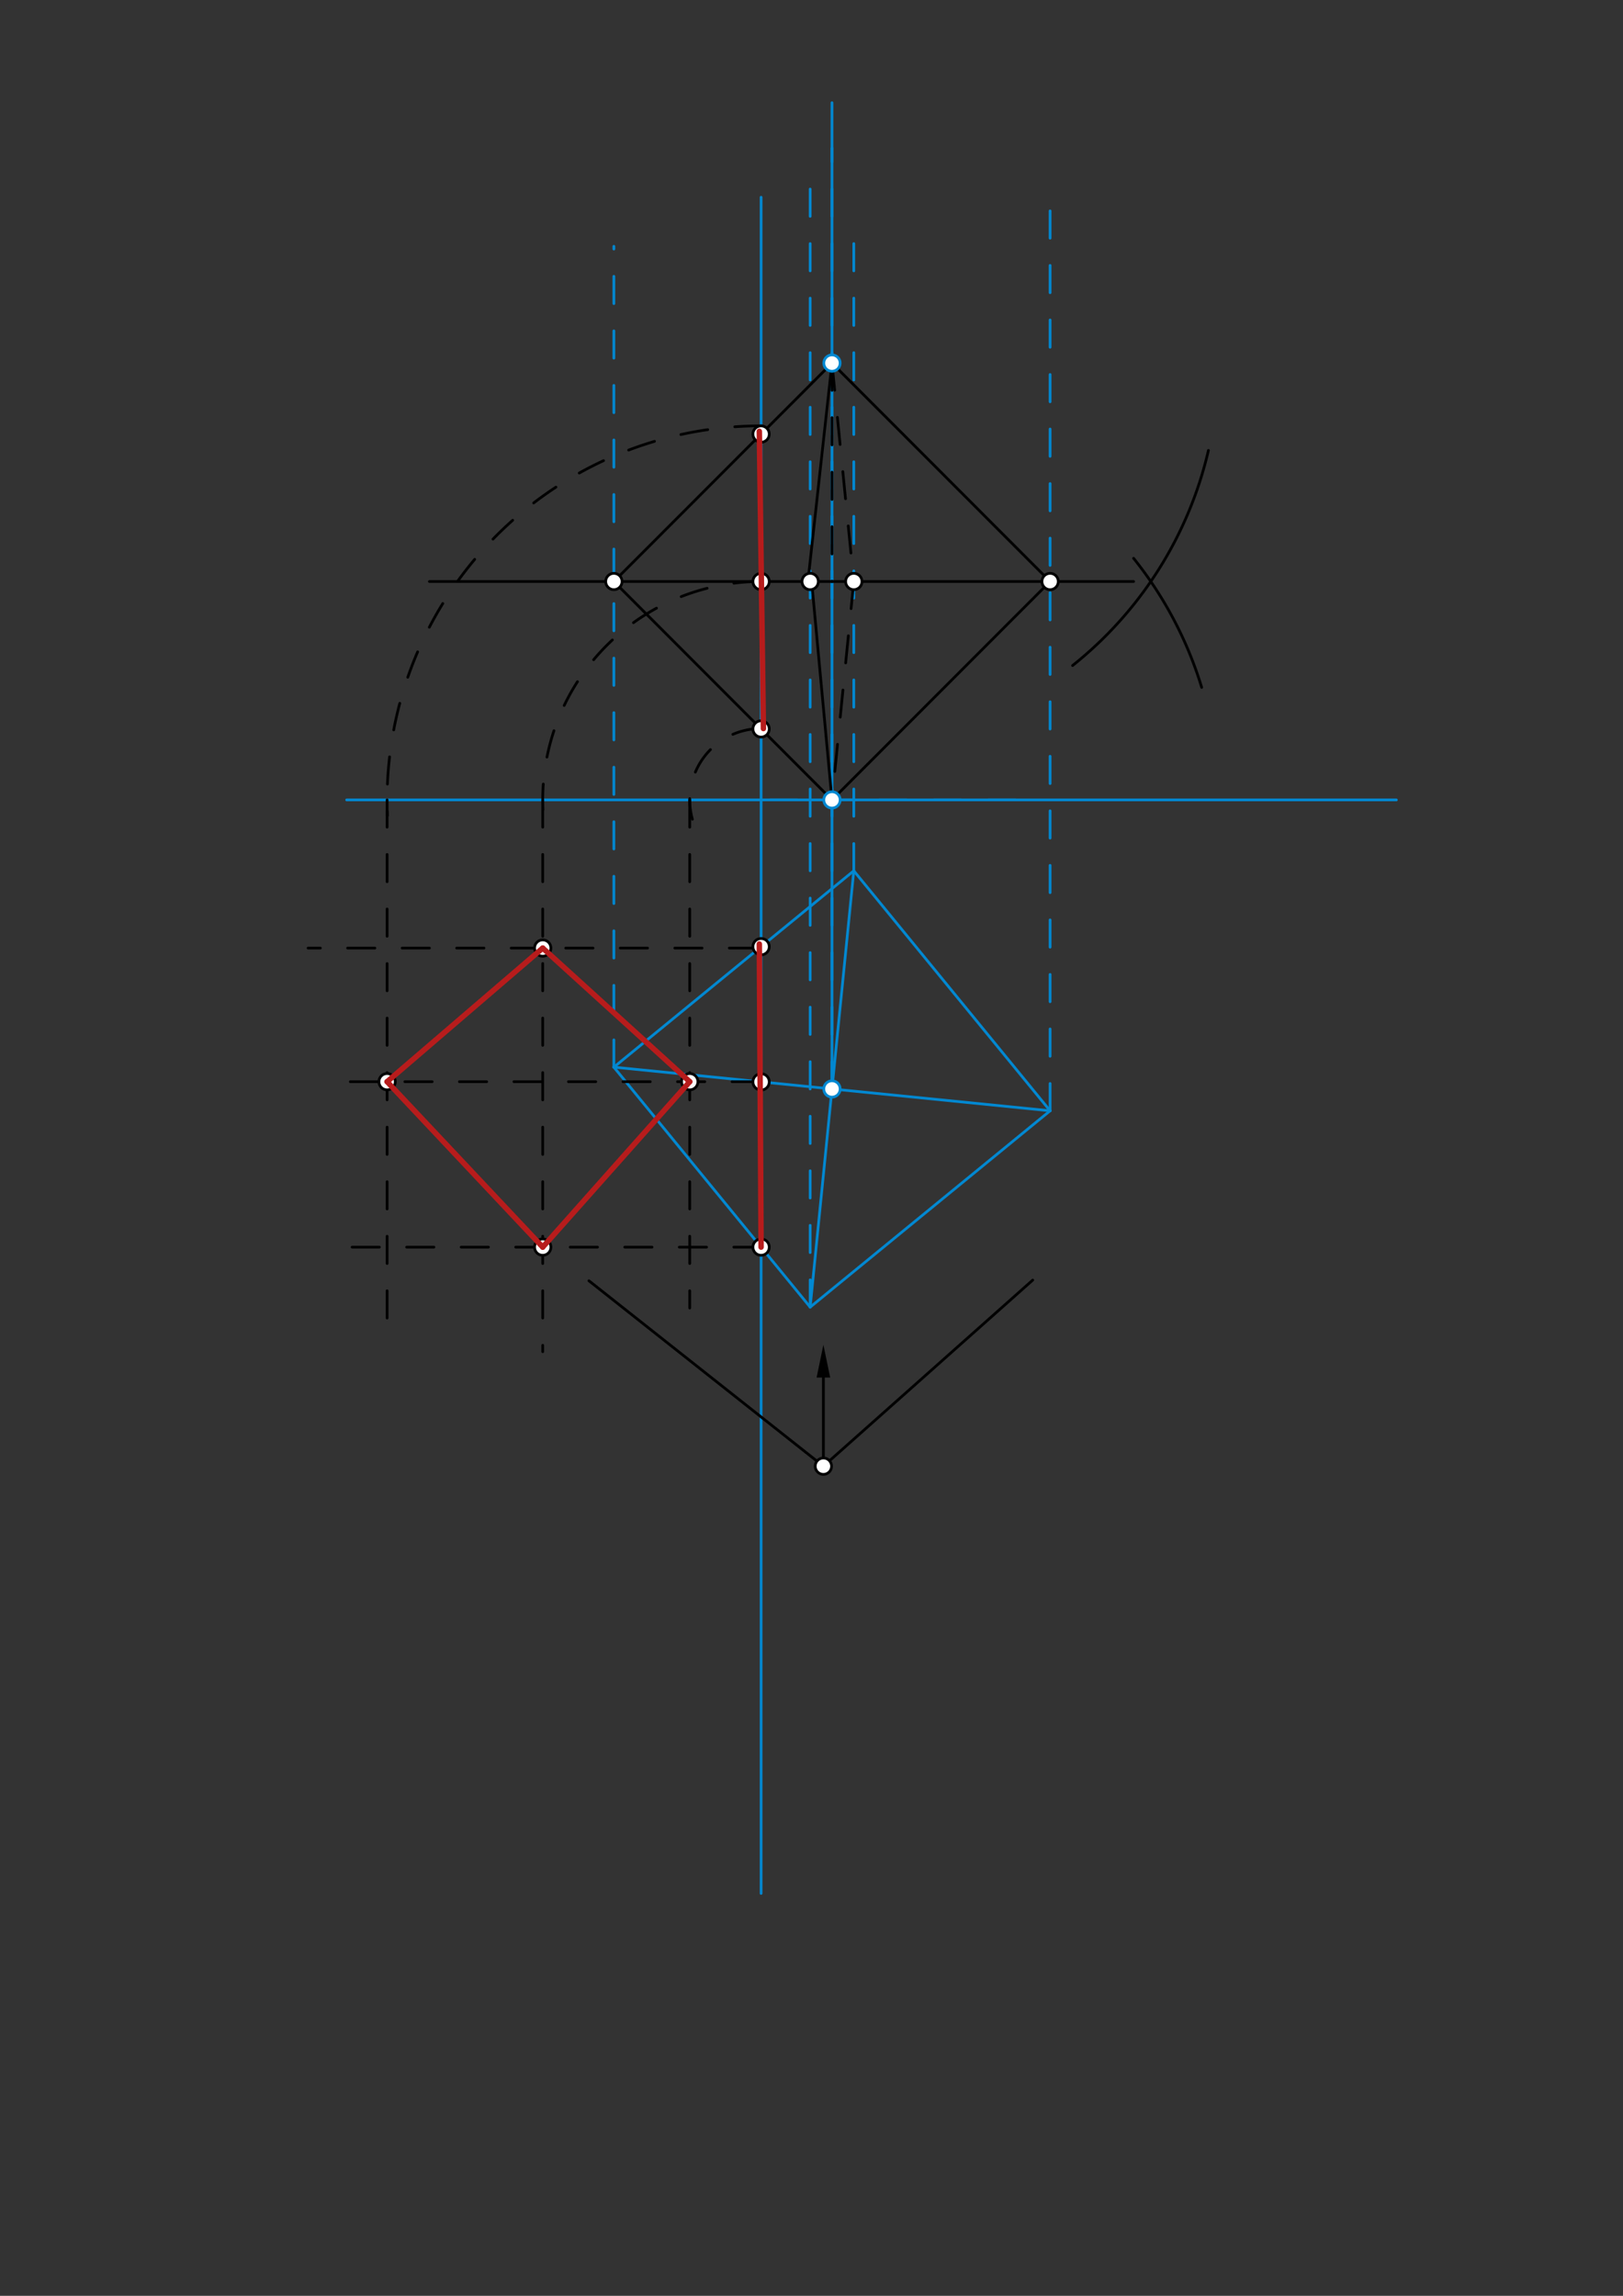 <svg xmlns="http://www.w3.org/2000/svg" class="svg--1it" height="100%" preserveAspectRatio="xMidYMid meet" viewBox="0 0 595.276 841.89" width="100%"><rect x="0" y="0" width="595.276" height="841.89" fill="#333333" stroke="none"/><defs><marker id="marker-arrow" markerHeight="16" markerUnits="userSpaceOnUse" markerWidth="24" orient="auto-start-reverse" refX="24" refY="4" viewBox="0 0 24 8"><path d="M 0 0 L 24 4 L 0 8 z" stroke="inherit"></path></marker></defs><g class="aux-layer--1FB"><g class="element--2qn"><line stroke="#0288D1" stroke-dasharray="none" stroke-linecap="round" stroke-width="1" x1="127.15" x2="512.15" y1="293.333" y2="293.333"></line></g><g class="element--2qn"><line stroke="#0288D1" stroke-dasharray="none" stroke-linecap="round" stroke-width="1" x1="279.15" x2="279.15" y1="72.333" y2="694.333"></line></g><g class="element--2qn"><line stroke="#0288D1" stroke-dasharray="none" stroke-linecap="round" stroke-width="1" x1="313.15" x2="225.15" y1="319.333" y2="391.333"></line></g><g class="element--2qn"><line stroke="#0288D1" stroke-dasharray="none" stroke-linecap="round" stroke-width="1" x1="297.15" x2="385.15" y1="479.333" y2="407.333"></line></g><g class="element--2qn"><line stroke="#0288D1" stroke-dasharray="none" stroke-linecap="round" stroke-width="1" x1="313.15" x2="297.15" y1="319.333" y2="479.333"></line></g><g class="element--2qn"><line stroke="#0288D1" stroke-dasharray="none" stroke-linecap="round" stroke-width="1" x1="385.15" x2="225.15" y1="407.333" y2="391.333"></line></g><g class="element--2qn"><line stroke="#0288D1" stroke-dasharray="none" stroke-linecap="round" stroke-width="1" x1="225.15" x2="297.15" y1="391.333" y2="479.333"></line></g><g class="element--2qn"><line stroke="#0288D1" stroke-dasharray="none" stroke-linecap="round" stroke-width="1" x1="385.15" x2="313.15" y1="407.333" y2="319.333"></line></g><g class="element--2qn"><line stroke="#0288D1" stroke-dasharray="10" stroke-linecap="round" stroke-width="1" x1="305.15" x2="305.15" y1="399.333" y2="54.333"></line></g><g class="element--2qn"><line stroke="#0288D1" stroke-dasharray="10" stroke-linecap="round" stroke-width="1" x1="225.15" x2="225.15" y1="391.333" y2="90.333"></line></g><g class="element--2qn"><line stroke="#0288D1" stroke-dasharray="10" stroke-linecap="round" stroke-width="1" x1="313.15" x2="313.15" y1="319.333" y2="81.333"></line></g><g class="element--2qn"><line stroke="#0288D1" stroke-dasharray="10" stroke-linecap="round" stroke-width="1" x1="385.15" x2="385.15" y1="407.333" y2="73.333"></line></g><g class="element--2qn"><line stroke="#0288D1" stroke-dasharray="10" stroke-linecap="round" stroke-width="1" x1="297.15" x2="297.15" y1="479.333" y2="66.333"></line></g><g class="element--2qn"><line stroke="#0288D1" stroke-dasharray="10" stroke-linecap="round" stroke-width="1" x1="372.5" x2="279.15" y1="293.333" y2="293.333"></line></g><g class="element--2qn"><line stroke="#0288D1" stroke-dasharray="none" stroke-linecap="round" stroke-width="1" x1="305.15" x2="305.15" y1="399.333" y2="37.667"></line></g><g class="element--2qn"><path d="M 443.218 165.167 A 141.732 141.732 0 0 1 393.395 244.057" fill="none" stroke="#000000" stroke-dasharray="none" stroke-linecap="round" stroke-width="1"></path></g><g class="element--2qn"><path d="M 415.777 204.735 A 141.732 141.732 0 0 1 440.743 252.072" fill="none" stroke="#000000" stroke-dasharray="none" stroke-linecap="round" stroke-width="1"></path></g><g class="element--2qn"><line stroke="#000000" stroke-dasharray="none" stroke-linecap="round" stroke-width="1" x1="415.777" x2="157.5" y1="213.24" y2="213.24"></line></g><g class="element--2qn"><line stroke="#000000" stroke-dasharray="none" stroke-linecap="round" stroke-width="1" x1="225.15" x2="305.15" y1="213.24" y2="293.333"></line></g><g class="element--2qn"><line stroke="#000000" stroke-dasharray="none" stroke-linecap="round" stroke-width="1" x1="305.15" x2="385.15" y1="293.333" y2="213.24"></line></g><g class="element--2qn"><line stroke="#000000" stroke-dasharray="none" stroke-linecap="round" stroke-width="1" x1="385.15" x2="305.15" y1="213.24" y2="133.147"></line></g><g class="element--2qn"><line stroke="#000000" stroke-dasharray="none" stroke-linecap="round" stroke-width="1" x1="305.15" x2="225.15" y1="133.147" y2="213.24"></line></g><g class="element--2qn"><line stroke="#000000" stroke-dasharray="none" stroke-linecap="round" stroke-width="1" x1="302" x2="378.779" y1="537.667" y2="469.418"></line></g><g class="element--2qn"><line stroke="#000000" stroke-dasharray="none" stroke-linecap="round" stroke-width="1" x1="302" x2="216" y1="537.667" y2="469.667"></line></g><g class="element--2qn"><line stroke="#000000" stroke-dasharray="none" stroke-linecap="round" stroke-width="1" x1="302" x2="302" y1="537.667" y2="505.167"></line><path d="M302,493.167 l12,2.5 l0,-5 z" fill="#000000" stroke="#000000" stroke-width="0" transform="rotate(90, 302, 493.167)"></path></g><g class="element--2qn"><line stroke="#000000" stroke-dasharray="none" stroke-linecap="round" stroke-width="1" x1="305.15" x2="296.5" y1="133.147" y2="211.667"></line></g><g class="element--2qn"><line stroke="#000000" stroke-dasharray="none" stroke-linecap="round" stroke-width="1" x1="297.5" x2="305.15" y1="211.167" y2="293.333"></line></g><g class="element--2qn"><line stroke="#000000" stroke-dasharray="10" stroke-linecap="round" stroke-width="1" x1="305.15" x2="305.15" y1="133.147" y2="213.24"></line></g><g class="element--2qn"><line stroke="#000000" stroke-dasharray="10" stroke-linecap="round" stroke-width="1" x1="305.15" x2="313.15" y1="133.147" y2="213.24"></line></g><g class="element--2qn"><line stroke="#000000" stroke-dasharray="10" stroke-linecap="round" stroke-width="1" x1="313.15" x2="305.15" y1="213.24" y2="293.333"></line></g><g class="element--2qn"><path d="M 278.5 267.167 A 26.175 26.175 0 0 0 253.952 300.416" fill="none" stroke="#000000" stroke-dasharray="10" stroke-linecap="round" stroke-width="1"></path></g><g class="element--2qn"><path d="M 279.5 156.164 A 137.169 137.169 0 0 0 142.1 299.053" fill="none" stroke="#000000" stroke-dasharray="10" stroke-linecap="round" stroke-width="1"></path></g><g class="element--2qn"><line stroke="#000000" stroke-dasharray="10" stroke-linecap="round" stroke-width="1" x1="141.981" x2="141.981" y1="293.333" y2="487.167"></line></g><g class="element--2qn"><line stroke="#000000" stroke-dasharray="10" stroke-linecap="round" stroke-width="1" x1="252.975" x2="252.975" y1="293.333" y2="479.667"></line></g><g class="element--2qn"><line stroke="#000000" stroke-dasharray="10" stroke-linecap="round" stroke-width="1" x1="278.5" x2="124.5" y1="396.667" y2="396.667"></line></g><g class="element--2qn"><path d="M 279.15 213.24 A 80.093 80.093 0 0 0 199.139 296.958" fill="none" stroke="#000000" stroke-dasharray="10" stroke-linecap="round" stroke-width="1"></path></g><g class="element--2qn"><line stroke="#000000" stroke-dasharray="10" stroke-linecap="round" stroke-width="1" x1="199.057" x2="199.057" y1="293.333" y2="495.667"></line></g><g class="element--2qn"><line stroke="#000000" stroke-dasharray="10" stroke-linecap="round" stroke-width="1" x1="277.5" x2="113" y1="347.667" y2="347.667"></line></g><g class="element--2qn"><line stroke="#000000" stroke-dasharray="10" stroke-linecap="round" stroke-width="1" x1="279.15" x2="119.5" y1="457.333" y2="457.333"></line></g><g class="element--2qn"><circle cx="305.15" cy="399.333" r="3" stroke="#0288D1" stroke-width="1" fill="#ffffff"></circle>}</g><g class="element--2qn"><circle cx="305.15" cy="293.333" r="3" stroke="#0288D1" stroke-width="1" fill="#ffffff"></circle>}</g><g class="element--2qn"><circle cx="305.15" cy="133.147" r="3" stroke="#0288D1" stroke-width="1" fill="#ffffff"></circle>}</g><g class="element--2qn"><circle cx="225.15" cy="213.24" r="3" stroke="#000000" stroke-width="1" fill="#ffffff"></circle>}</g><g class="element--2qn"><circle cx="313.15" cy="213.24" r="3" stroke="#000000" stroke-width="1" fill="#ffffff"></circle>}</g><g class="element--2qn"><circle cx="385.15" cy="213.24" r="3" stroke="#000000" stroke-width="1" fill="#ffffff"></circle>}</g><g class="element--2qn"><circle cx="297.15" cy="213.24" r="3" stroke="#000000" stroke-width="1" fill="#ffffff"></circle>}</g><g class="element--2qn"><circle cx="302" cy="537.667" r="3" stroke="#000000" stroke-width="1" fill="#ffffff"></circle>}</g><g class="element--2qn"><circle cx="279.15" cy="159.178" r="3" stroke="#000000" stroke-width="1" fill="#ffffff"></circle>}</g><g class="element--2qn"><circle cx="279.15" cy="213.24" r="3" stroke="#000000" stroke-width="1" fill="#ffffff"></circle>}</g><g class="element--2qn"><circle cx="279.15" cy="267.303" r="3" stroke="#000000" stroke-width="1" fill="#ffffff"></circle>}</g><g class="element--2qn"><circle cx="279.15" cy="396.733" r="3" stroke="#000000" stroke-width="1" fill="#ffffff"></circle>}</g><g class="element--2qn"><circle cx="279.15" cy="347.152" r="3" stroke="#000000" stroke-width="1" fill="#ffffff"></circle>}</g><g class="element--2qn"><circle cx="279.15" cy="457.333" r="3" stroke="#000000" stroke-width="1" fill="#ffffff"></circle>}</g><g class="element--2qn"><circle cx="199.057" cy="347.667" r="3" stroke="#000000" stroke-width="1" fill="#ffffff"></circle>}</g><g class="element--2qn"><circle cx="252.975" cy="396.667" r="3" stroke="#000000" stroke-width="1" fill="#ffffff"></circle>}</g><g class="element--2qn"><circle cx="199.057" cy="457.333" r="3" stroke="#000000" stroke-width="1" fill="#ffffff"></circle>}</g><g class="element--2qn"><circle cx="141.981" cy="396.667" r="3" stroke="#000000" stroke-width="1" fill="#ffffff"></circle>}</g></g><g class="main-layer--3Vd"><g class="element--2qn"><line stroke="#B71C1C" stroke-dasharray="none" stroke-linecap="round" stroke-width="2" x1="199.057" x2="252.975" y1="347.667" y2="396.667"></line></g><g class="element--2qn"><line stroke="#B71C1C" stroke-dasharray="none" stroke-linecap="round" stroke-width="2" x1="252.975" x2="199.057" y1="396.667" y2="457.333"></line></g><g class="element--2qn"><line stroke="#B71C1C" stroke-dasharray="none" stroke-linecap="round" stroke-width="2" x1="199.057" x2="141.981" y1="457.333" y2="396.667"></line></g><g class="element--2qn"><line stroke="#B71C1C" stroke-dasharray="none" stroke-linecap="round" stroke-width="2" x1="141.981" x2="199.057" y1="396.667" y2="347.667"></line></g><g class="element--2qn"><line stroke="#B71C1C" stroke-dasharray="none" stroke-linecap="round" stroke-width="2" x1="278.5" x2="280" y1="158.167" y2="267.167"></line></g><g class="element--2qn"><line stroke="#B71C1C" stroke-dasharray="none" stroke-linecap="round" stroke-width="2" x1="278.5" x2="279.15" y1="346.167" y2="457.333"></line></g></g><g class="snaps-layer--2PT"></g><g class="temp-layer--rAP"></g></svg>